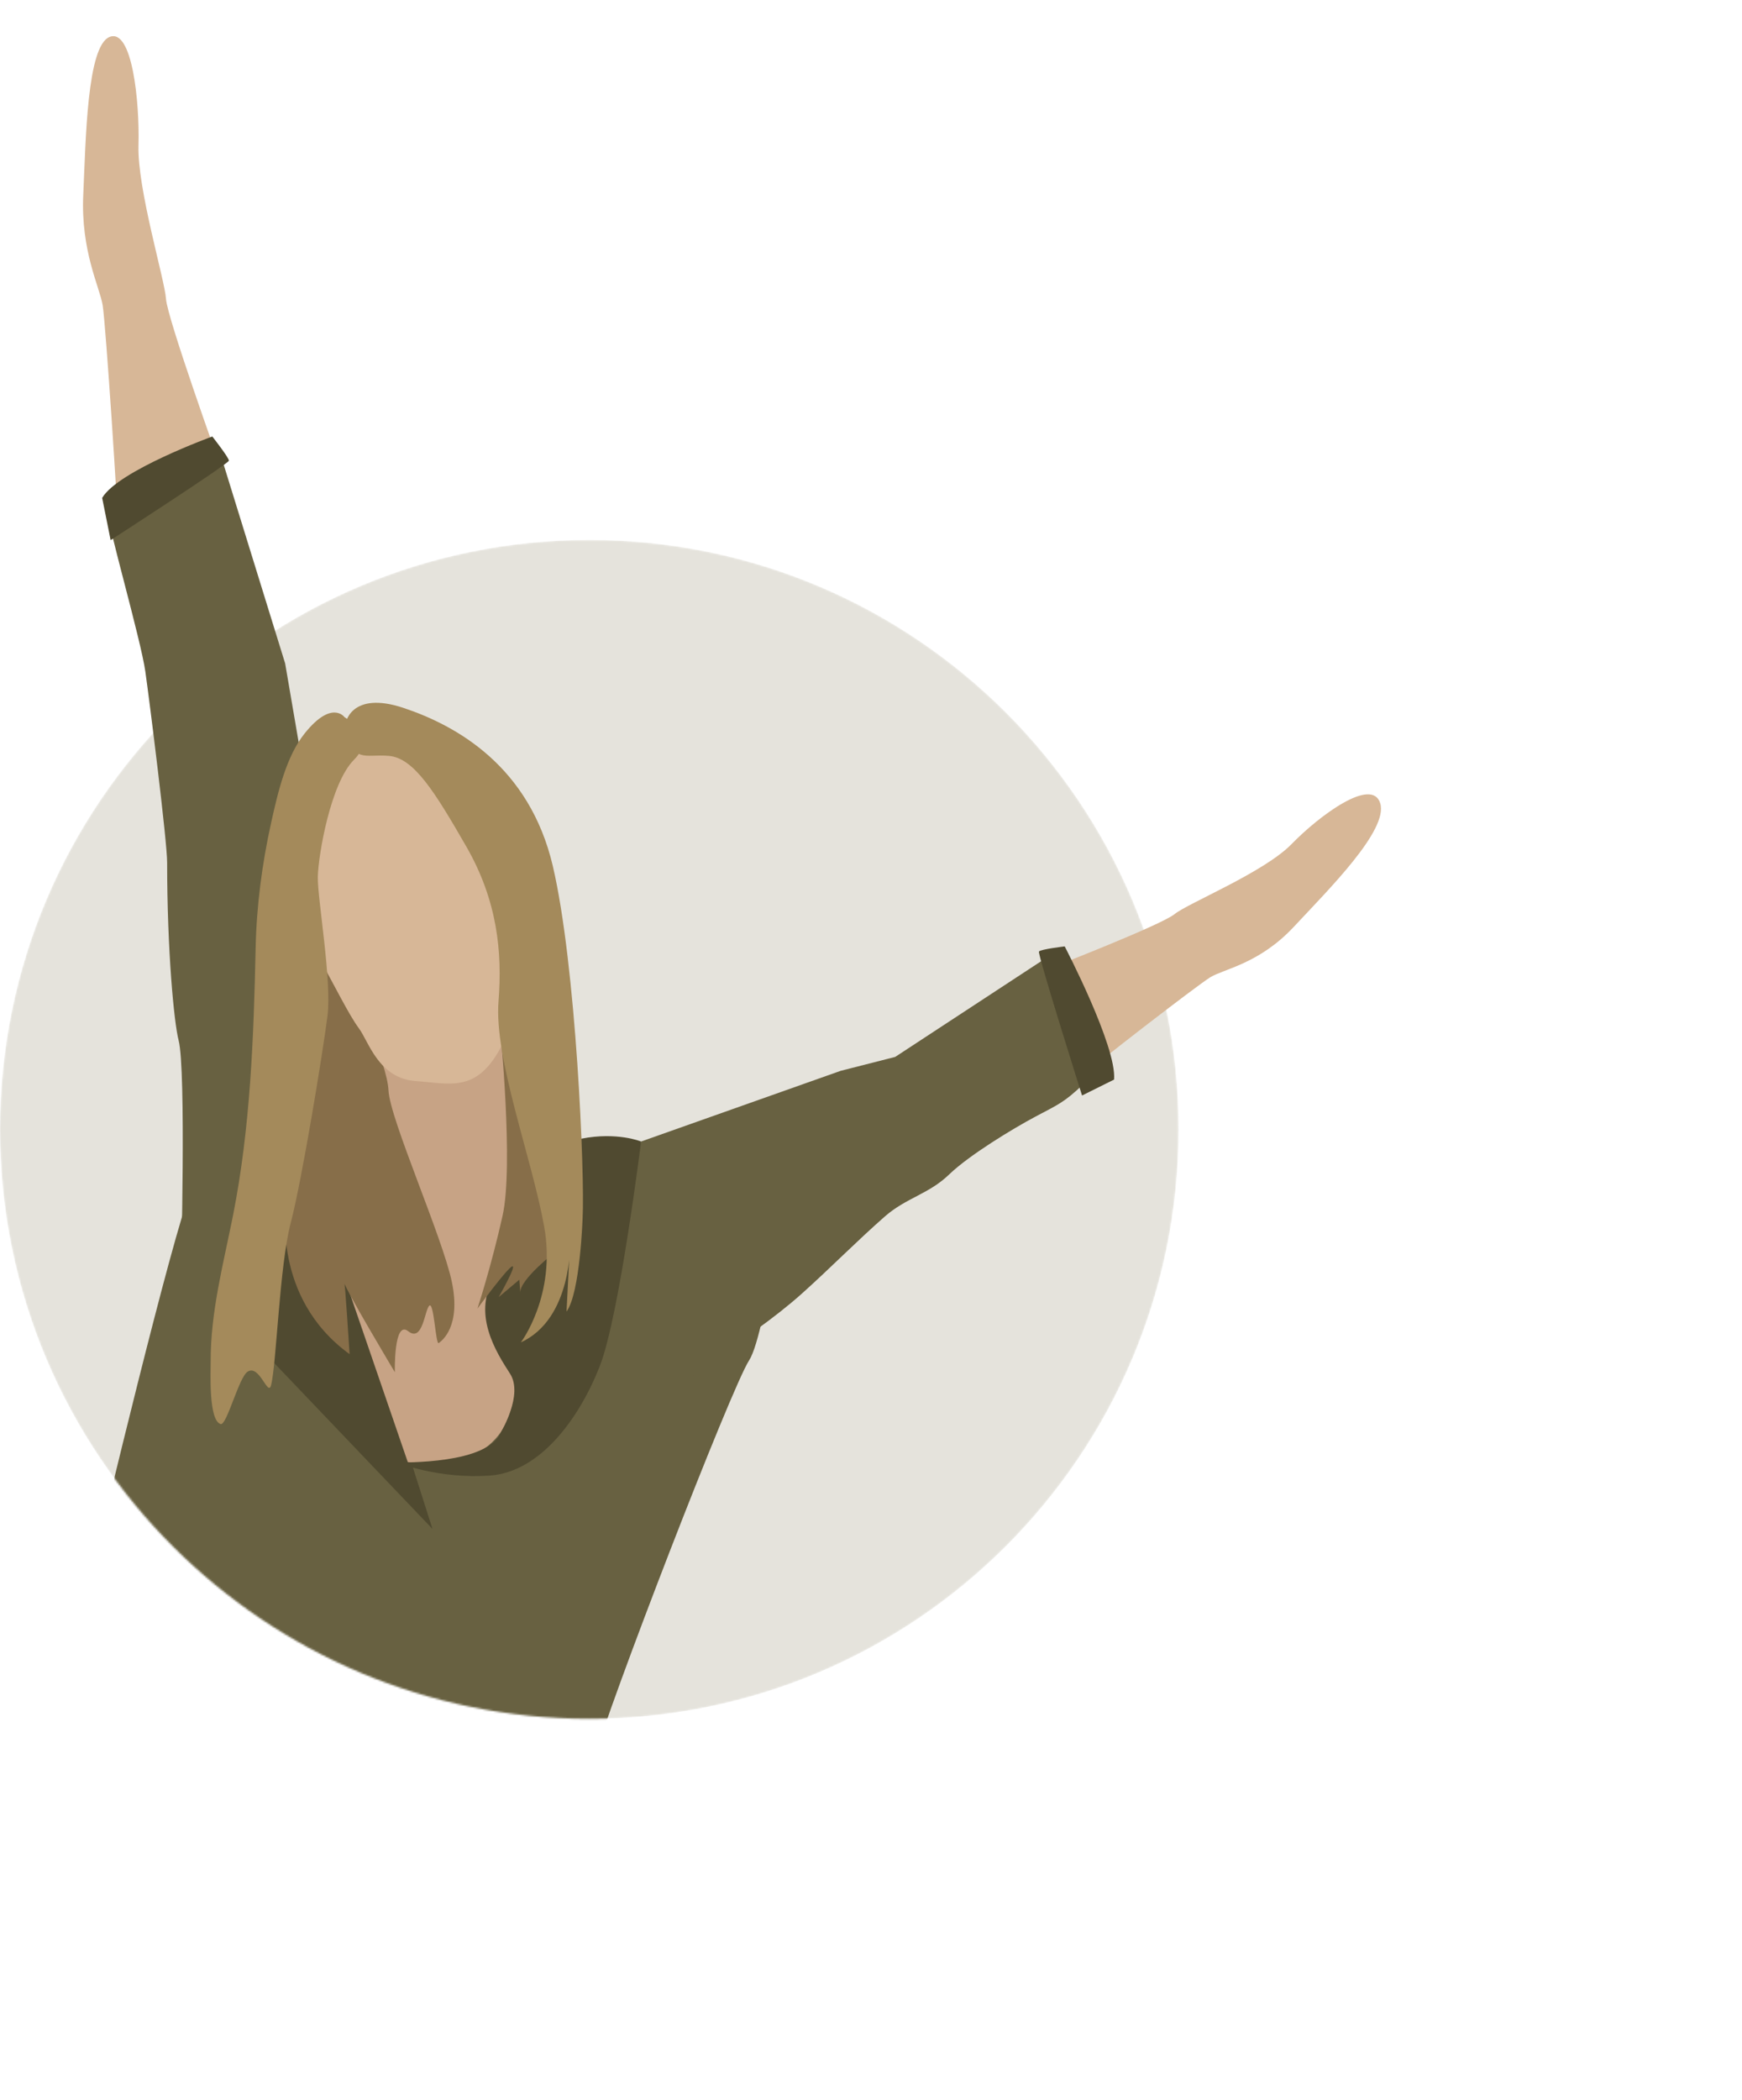 <?xml version="1.0" encoding="UTF-8"?> <svg xmlns="http://www.w3.org/2000/svg" width="941" height="1134" viewBox="0 0 941 1134" fill="none"> <mask id="mask0" mask-type="alpha" maskUnits="userSpaceOnUse" x="0" y="291" width="637" height="638"> <path d="M318.331 928.233C494.141 928.233 636.662 785.711 636.662 609.902C636.662 434.092 494.141 291.57 318.331 291.57C142.522 291.57 0 434.092 0 609.902C0 785.711 142.522 928.233 318.331 928.233Z" fill="#E5E3DC"></path> </mask> <g mask="url(#mask0)"> <path d="M318.331 928.232C494.141 928.232 636.662 785.711 636.662 609.901C636.662 434.092 494.141 291.57 318.331 291.57C142.522 291.57 0 434.092 0 609.901C0 785.711 142.522 928.232 318.331 928.232Z" fill="#E5E3DC"></path> <path d="M265.689 795.988L155.325 670.184L159.326 602.302C150.765 605.742 113.684 617.942 103.444 641.943C93.163 665.944 53.202 833.51 53.202 833.51L-0.12 875.871C-0.12 875.871 -12.841 959.234 -0.12 987.475C12.6 1015.72 74.763 1073.64 74.763 1073.64L265.689 795.988Z" fill="#686141"></path> <path d="M251.289 777.547L358.492 625.702C358.492 625.702 392.454 593.821 414.374 607.181C429.175 616.222 414.254 719.905 404.654 734.666C395.054 749.426 327.931 922.832 320.411 951.833C312.891 980.875 291.73 1087.84 287.77 1100.04C283.85 1112.28 243.848 1144.36 195.087 1130.6C146.325 1116.84 74.722 1073.64 74.722 1073.64L251.289 777.547Z" fill="#686141"></path> </g> <path d="M346.328 616.463L454.099 578.301L483.567 570.781L572.67 512.379C572.67 512.379 589.97 580.861 585.27 585.422C574.836 595.462 571.403 596.582 559.336 603.022C546.835 609.662 523.368 623.983 512.801 634.183C501.701 644.904 489.567 646.824 478.033 656.904C462.799 670.265 448.399 684.945 433.265 698.506C417.698 712.426 400.897 723.387 384.33 735.387C371.363 744.747 359.162 755.668 346.862 766.188C330.528 780.189 314.261 794.309 298.093 808.59L283.893 761.548" fill="#686141"></path> <path d="M176.322 507.738C176.322 507.738 178.789 557.5 174.356 578.34C169.889 599.181 183.523 687.584 190.756 700.544C197.99 713.505 213.09 742.866 213.324 741.066C213.557 739.266 223.991 725.745 218.124 696.704C212.257 667.663 205.99 623.182 208.823 616.702C211.657 610.221 208.157 553.62 208.157 553.62L176.322 507.738Z" fill="#876E49"></path> <path d="M180.322 658.463L233.624 825.709L128.454 715.505L143.754 637.783L180.322 658.463Z" fill="#504A30"></path> <path d="M181.723 677.344L220.258 789.548C220.258 789.548 253.226 797.868 270.826 773.027C288.427 748.186 287.227 631.902 287.227 631.902L291.86 564.98L254.226 550.86L194.057 559.78L181.723 677.344Z" fill="#C7A385"></path> <path d="M215.091 789.989C217.924 789.429 263.759 791.109 270.826 772.988C270.826 772.988 282.76 753.147 275.526 741.867C268.292 730.587 253.992 708.866 268.059 688.065C282.126 667.264 286.76 666.384 286.76 666.384C286.76 666.384 294.793 618.743 314.061 614.942C333.328 611.142 346.295 616.462 346.295 616.462C346.295 616.462 334.628 710.386 324.061 737.587C313.494 764.788 292.427 794.909 264.626 796.869C236.825 798.829 215.091 789.989 215.091 789.989Z" fill="#504A30"></path> <path d="M154.655 650.983C154.655 650.983 146.555 700.664 188.856 731.305C188.856 731.305 186.256 690.424 185.956 692.624C185.656 694.824 213.29 741.066 213.29 741.066C213.29 741.066 212.59 712.665 220.49 718.905C228.391 725.145 229.324 707.585 231.891 705.145C234.424 702.704 235.324 726.585 237.024 725.305C238.758 724.025 249.091 716.385 244.091 692.344C239.124 668.343 210.59 604.381 209.857 588.901C209.123 573.42 191.023 536.779 191.023 536.779L174.956 490.898L157.922 506.378L154.655 650.983Z" fill="#876E49"></path> <path d="M194.123 406.735C194.123 406.735 168.889 423.055 167.056 450.216C165.189 477.337 164.589 503.818 172.523 517.699C180.456 531.579 188.223 547.74 193.923 555.42C199.19 562.5 204.457 582.421 224.624 583.821C244.792 585.261 260.226 591.461 274.426 557.26C288.627 523.059 256.259 430.296 239.458 417.735C222.658 405.175 194.123 406.735 194.123 406.735Z" fill="#D7B797"></path> <path d="M270.092 554.7C270.092 554.7 277.592 629.262 271.459 656.663C265.325 684.064 257.925 706.665 257.925 706.665C257.925 706.665 274.026 684.744 276.692 683.904C279.359 683.064 269.359 700.505 269.359 700.505L280.526 691.105C280.526 691.105 281.593 705.185 281.059 698.145C280.526 691.105 300.193 675.904 300.193 675.904L286.659 549.74L270.092 554.7Z" fill="#876E49"></path> <path d="M186.522 392.814C185.989 390.454 189.589 372.813 218.057 382.334C246.525 391.854 285.926 413.775 298.593 467.577C311.26 521.379 315.927 634.983 314.727 657.384C314.727 657.384 313.46 698.145 306.027 708.305L307.96 670.784C307.96 670.784 309.327 712.106 281.359 724.946C281.359 724.946 300.626 699.545 293.96 662.424C287.293 625.303 266.825 571.661 269.292 540.699C271.392 514.258 268.692 486.338 251.825 457.056C234.957 427.775 223.657 409.415 210.157 408.215C196.656 407.015 191.023 412.815 186.522 392.814Z" fill="#A48A5B"></path> <path d="M165.855 460.976L163.155 411.534L154.022 358.253L118.887 244.649C118.887 244.649 57.885 268.17 57.885 275.45C57.885 282.73 76.085 345.412 78.519 362.733C80.919 379.693 90.286 454.336 90.286 465.816C90.286 513.538 94.019 552.419 96.486 561.86C100.62 577.78 97.753 686.984 97.753 686.984L137.221 670.903" fill="#686141"></path> <path d="M186.089 387.294C186.089 387.294 179.289 377.734 164.622 396.014C154.622 408.455 150.121 427.855 146.521 444.056C141.588 466.297 138.554 489.217 138.088 512.178C137.054 560.42 135.221 609.022 125.921 656.143C120.687 682.544 113.653 708.425 113.787 735.906C113.82 741.346 112.62 767.027 119.187 769.067C122.454 770.067 128.987 743.866 133.721 740.786C140.121 736.586 144.688 754.347 146.388 748.186C149.321 737.466 150.888 683.904 157.055 660.383C163.222 636.863 174.422 568.14 176.889 548.78C179.356 529.419 171.389 485.057 171.689 473.337C171.989 461.617 178.556 422.935 191.256 410.255C203.957 397.654 186.089 387.294 186.089 387.294Z" fill="#A48A5B"></path> <path d="M63.77 286.032C63.937 278.552 57.103 174.468 55.436 164.708C53.77 154.948 43.603 135.427 44.969 105.346C46.336 75.265 47.003 24.823 59.203 19.943C71.404 15.063 75.47 54.904 74.804 78.505C74.137 102.106 88.971 150.867 89.671 161.428C90.371 171.988 119.172 252.151 119.172 252.151" fill="#D7B797"></path> <path d="M55.185 268.89L59.76 291.692C59.76 291.692 123.654 250.369 123.654 248.769C123.654 247.129 114.687 235.729 114.687 235.729C114.687 235.729 63.818 254.209 55.185 268.89Z" fill="#504A30"></path> <path d="M583.825 581.798C588.592 576.958 646.379 532.346 653.746 527.786C661.113 523.226 680.18 520.586 698.914 500.505C717.648 480.424 750.016 448.303 745.582 433.823C741.149 419.342 712.681 440.423 697.747 455.783C682.814 471.144 641.812 487.705 634.479 493.665C627.145 499.625 567.147 522.909 567.147 522.909" fill="#D7B797"></path> <path d="M601.804 583.021L584.503 591.621C584.503 591.621 560.336 515.099 561.236 513.859C562.136 512.619 575.136 511.099 575.136 511.099C575.136 511.099 603.337 565.14 601.804 583.021Z" fill="#504A30"></path> </svg> 